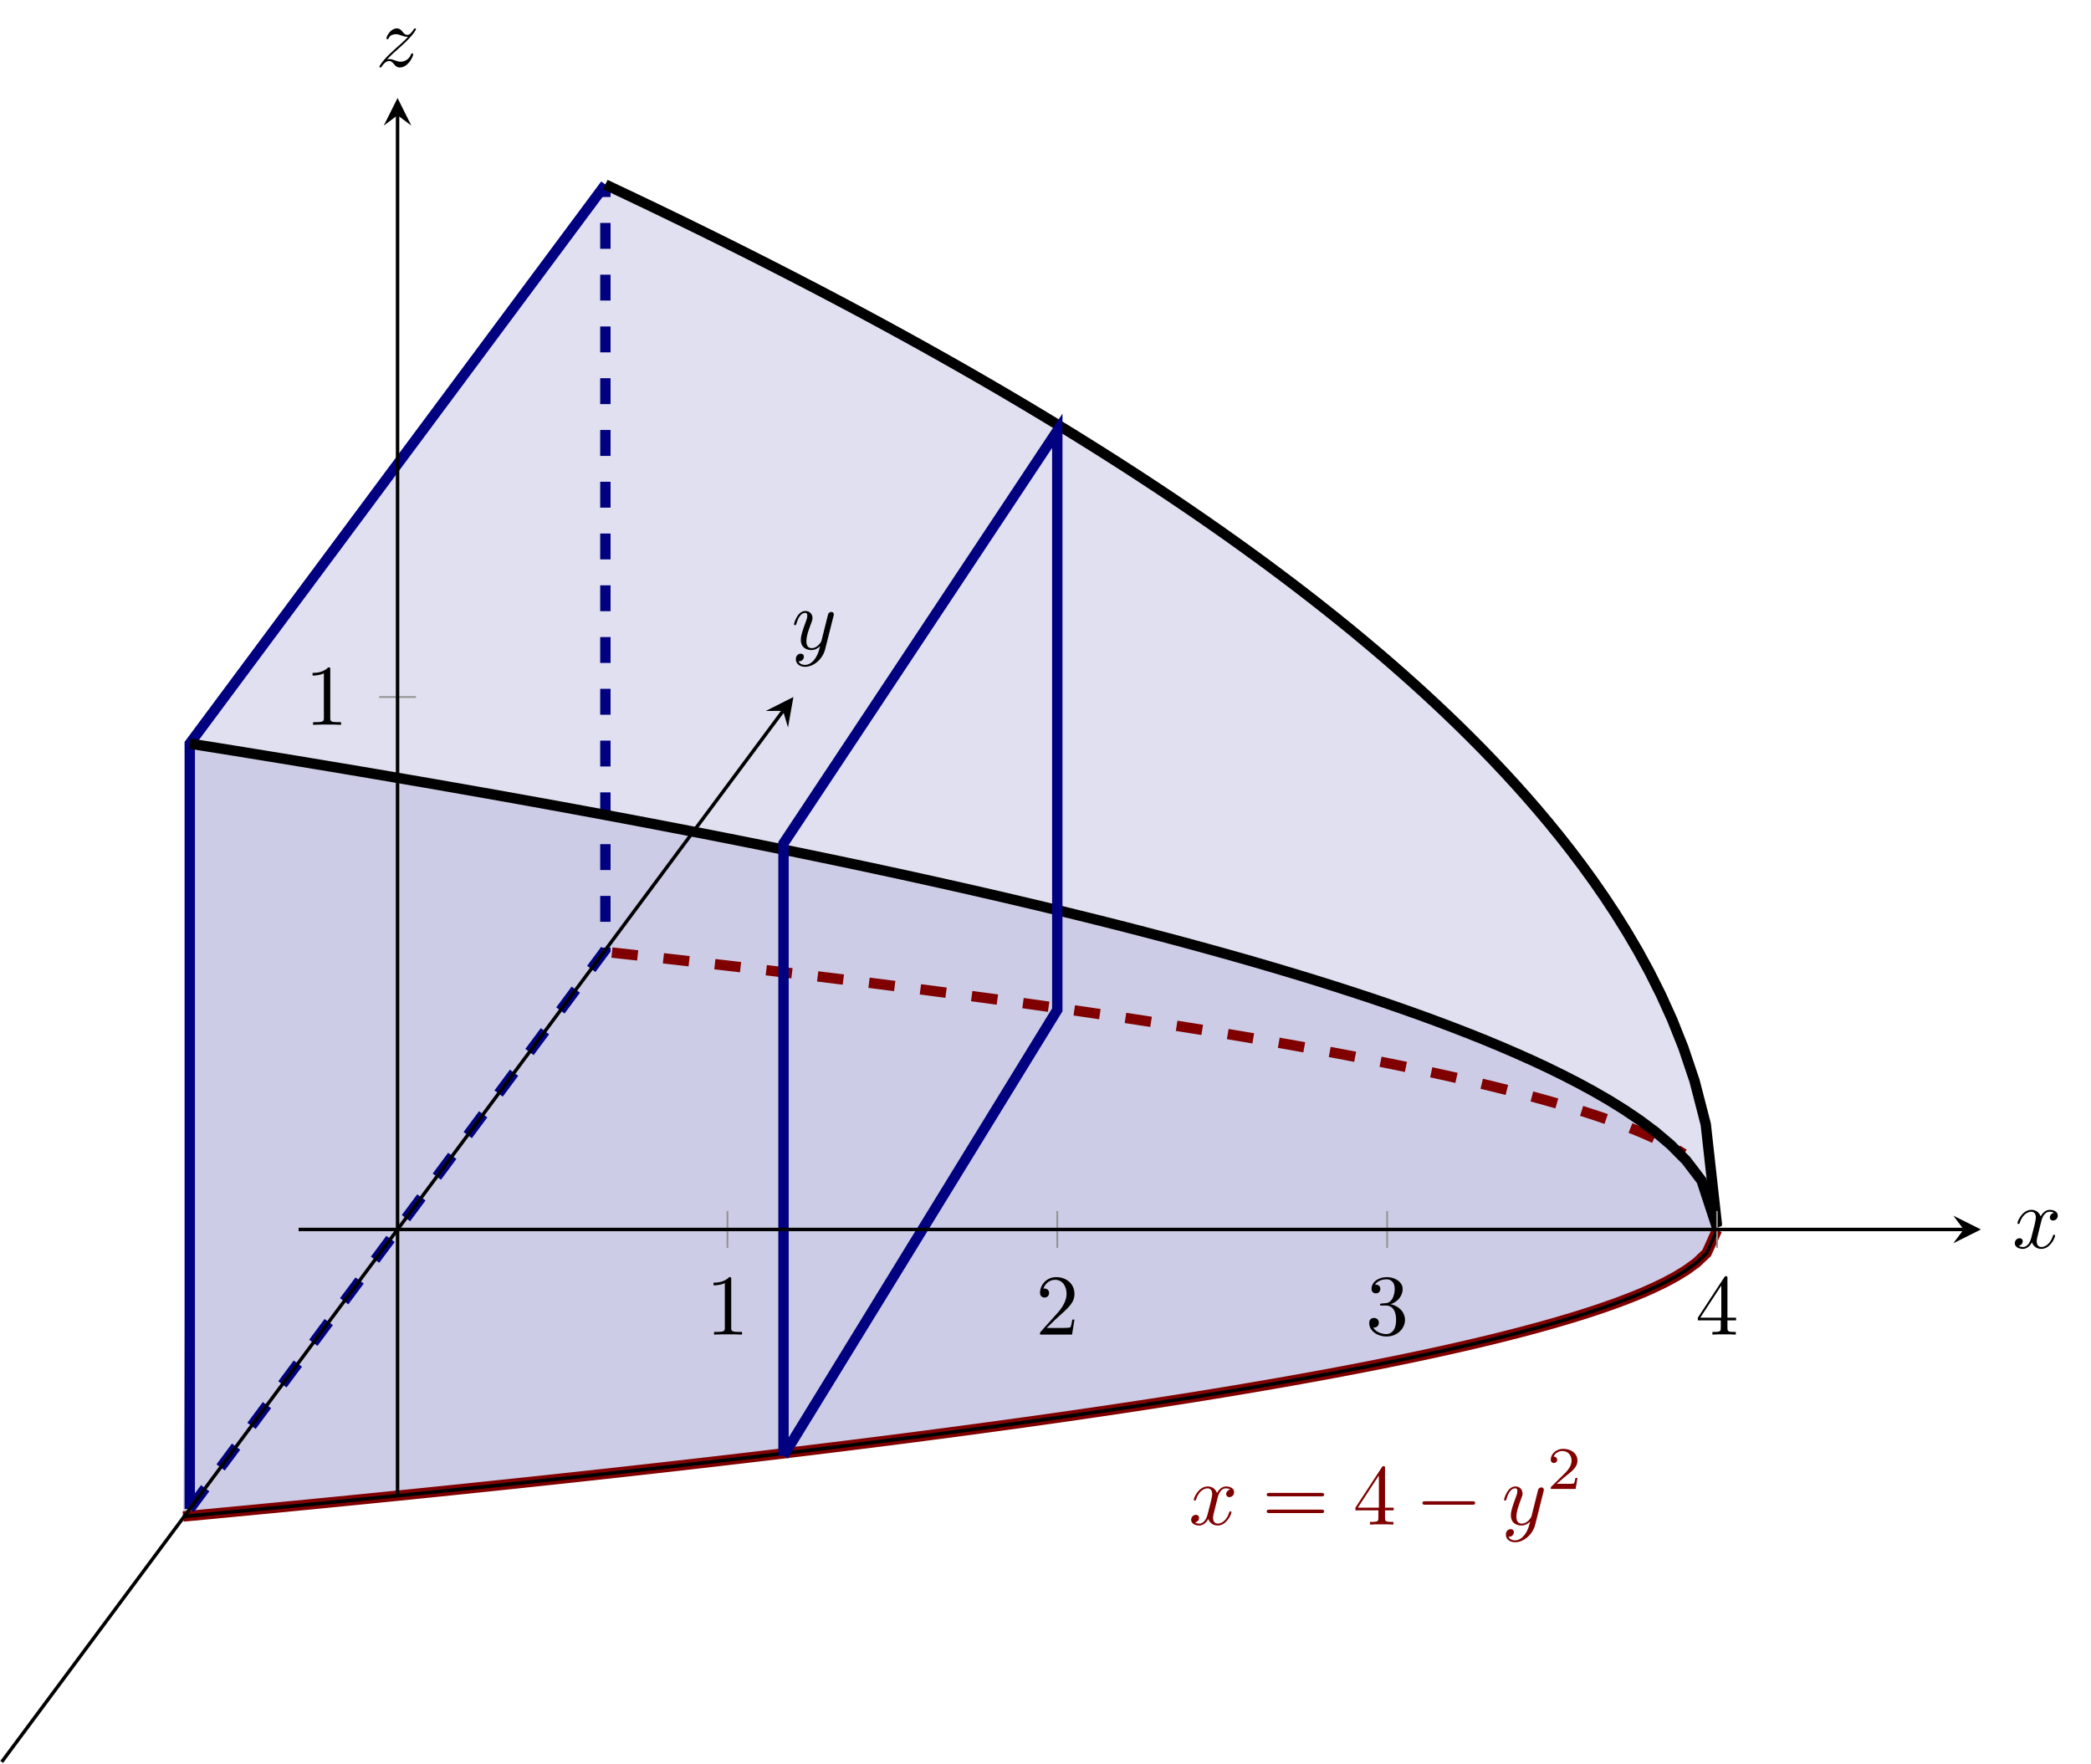 <?xml version="1.0" encoding="UTF-8" standalone="no"?>
<!DOCTYPE svg PUBLIC "-//W3C//DTD SVG 1.1//EN" "http://www.w3.org/Graphics/SVG/1.1/DTD/svg11.dtd">
<svg xmlns="http://www.w3.org/2000/svg" xmlns:xlink="http://www.w3.org/1999/xlink" version="1.1" width="241.461pt" height="203.654pt" viewBox="0 0 241.461 203.654">
<path transform="matrix(1,0,0,-1,34.481,172.713)" d="M -13.332 -2.403 L -12.143 -2.292 L -10.955 -2.18 L -9.766 -2.068 L -8.577 -1.955 L -7.388 -1.842 L -6.199 -1.729 L -5.011 -1.615 L -3.822 -1.501 L -2.633 -1.387 L -1.444 -1.272 L -.256 -1.156 L .933 -1.041 L 2.122 -.924 L 3.311 -.808 L 4.499 -.691 L 5.688 -.573 L 6.877 -.455 L 8.066 -.337 L 9.254 -.218 L 10.443 -.099 L 11.632 .021 L 12.821 .141 L 14.009 .262 L 15.198 .383 L 16.387 .505 L 17.576 .627 L 18.765 .75 L 19.953 .873 L 21.142 .997 L 22.331 1.121 L 23.52 1.246 L 24.708 1.371 L 25.897 1.497 L 27.086 1.623 L 28.275 1.75 L 29.463 1.877 L 30.652 2.005 L 31.841 2.134 L 33.03 2.263 L 34.218 2.393 L 35.407 2.523 L 36.596 2.654 L 37.785 2.786 L 38.973 2.918 L 40.162 3.051 L 41.351 3.184 L 42.54 3.318 L 43.729 3.453 L 44.917 3.588 L 46.106 3.724 L 47.295 3.861 L 48.484 3.999 L 49.672 4.137 L 50.861 4.276 L 52.05 4.415 L 53.239 4.556 L 54.427 4.697 L 55.616 4.839 L 56.805 4.982 L 57.994 5.125 L 59.182 5.27 L 60.371 5.415 L 61.56 5.561 L 62.749 5.707 L 63.937 5.855 L 65.126 6.004 L 66.315 6.153 L 67.504 6.304 L 68.692 6.455 L 69.881 6.607 L 71.07 6.76 L 72.259 6.915 L 73.448 7.07 L 74.636 7.226 L 75.825 7.383 L 77.014 7.542 L 78.203 7.701 L 79.391 7.862 L 80.58 8.024 L 81.769 8.186 L 82.958 8.35 L 84.146 8.516 L 85.335 8.682 L 86.524 8.85 L 87.713 9.019 L 88.901 9.189 L 90.09 9.361 L 91.279 9.534 L 92.468 9.709 L 93.656 9.885 L 94.845 10.062 L 96.034 10.241 L 97.223 10.422 L 98.411 10.604 L 99.6 10.788 L 100.789 10.974 L 101.978 11.161 L 103.166 11.35 L 104.355 11.541 L 105.544 11.734 L 106.733 11.929 L 107.921 12.126 L 109.11 12.325 L 110.299 12.527 L 111.488 12.73 L 112.677 12.936 L 113.865 13.144 L 115.054 13.355 L 116.243 13.568 L 117.432 13.784 L 118.62 14.003 L 119.809 14.225 L 120.998 14.45 L 122.187 14.678 L 123.375 14.909 L 124.564 15.143 L 125.753 15.381 L 126.942 15.623 L 128.13 15.869 L 129.319 16.119 L 130.508 16.373 L 131.697 16.632 L 132.885 16.896 L 134.074 17.165 L 135.263 17.439 L 136.452 17.719 L 137.64 18.005 L 138.829 18.298 L 140.018 18.598 L 141.207 18.906 L 142.395 19.221 L 143.584 19.546 L 144.773 19.88 L 145.962 20.225 L 147.151 20.582 L 148.339 20.951 L 149.528 21.335 L 150.717 21.736 L 151.906 22.155 L 153.094 22.596 L 154.283 23.061 L 155.472 23.557 L 156.661 24.09 L 157.849 24.67 L 159.038 25.311 L 160.227 26.038 L 161.416 26.901 L 162.604 28.026 L 163.793 30.675 L 163.791 30.959 L 162.01 36.385 L 160.228 38.719 L 158.447 40.511 L 156.666 42.022 L 154.884 43.352 L 153.103 44.556 L 151.321 45.662 L 149.54 46.692 L 147.758 47.659 L 145.977 48.574 L 144.196 49.445 L 142.414 50.276 L 140.633 51.074 L 138.851 51.841 L 137.07 52.582 L 135.288 53.298 L 133.507 53.992 L 131.726 54.666 L 129.944 55.322 L 128.163 55.96 L 126.381 56.583 L 124.6 57.192 L 122.818 57.785 L 121.037 58.367 L 119.256 58.936 L 117.474 59.495 L 115.693 60.042 L 113.911 60.58 L 112.13 61.108 L 110.348 61.628 L 108.567 62.139 L 106.785 62.64 L 105.004 63.134 L 103.223 63.622 L 101.441 64.103 L 99.66 64.575 L 97.878 65.041 L 96.097 65.502 L 94.316 65.957 L 92.534 66.406 L 90.753 66.848 L 88.971 67.286 L 87.19 67.719 L 85.408 68.146 L 83.627 68.568 L 81.846 68.986 L 80.064 69.399 L 78.283 69.809 L 76.501 70.213 L 74.72 70.614 L 72.938 71.011 L 71.157 71.404 L 69.376 71.794 L 67.594 72.178 L 65.813 72.561 L 64.031 72.939 L 62.25 73.314 L 60.468 73.685 L 58.687 74.055 L 56.906 74.42 L 55.124 74.783 L 53.343 75.143 L 51.561 75.499 L 49.78 75.852 L 47.998 76.204 L 46.217 76.552 L 44.436 76.897 L 42.654 77.24 L 40.873 77.581 L 39.091 77.92 L 37.31 78.256 L 35.528 78.588 L 33.747 78.92 L 31.965 79.249 L 30.184 79.576 L 28.403 79.899 L 26.621 80.222 L 24.84 80.543 L 23.058 80.861 L 21.277 81.177 L 19.495 81.491 L 17.714 81.803 L 15.933 82.114 L 14.151 82.423 L 12.37 82.729 L 10.588 83.034 L 8.807 83.337 L 7.025 83.639 L 5.244 83.939 L 3.463 84.236 L 1.681 84.532 L -.1 84.828 L -1.882 85.121 L -3.663 85.412 L -5.444 85.702 L -7.226 85.991 L -9.007 86.278 L -10.789 86.563 L -12.57 86.847 Z " fill="#cccce6"/>
<path transform="matrix(1,0,0,-1,34.481,172.713)" d="M -12.57 86.847 L -10.789 86.563 L -9.007 86.278 L -7.226 85.991 L -5.444 85.702 L -3.663 85.412 L -1.882 85.121 L -.1 84.828 L 1.681 84.532 L 3.463 84.236 L 5.244 83.939 L 7.025 83.639 L 8.807 83.337 L 10.588 83.034 L 12.37 82.729 L 14.151 82.423 L 15.933 82.114 L 17.714 81.803 L 19.495 81.491 L 21.277 81.177 L 23.058 80.861 L 24.84 80.543 L 26.621 80.222 L 28.403 79.899 L 30.184 79.576 L 31.965 79.249 L 33.747 78.92 L 35.528 78.588 L 37.31 78.256 L 39.091 77.92 L 40.873 77.581 L 42.654 77.24 L 44.436 76.897 L 46.217 76.552 L 47.998 76.204 L 49.78 75.852 L 51.561 75.499 L 53.343 75.143 L 55.124 74.783 L 56.906 74.42 L 58.687 74.055 L 60.468 73.685 L 62.25 73.314 L 64.031 72.939 L 65.813 72.561 L 67.594 72.178 L 69.376 71.794 L 71.157 71.404 L 72.938 71.011 L 74.72 70.614 L 76.501 70.213 L 78.283 69.809 L 80.064 69.399 L 81.846 68.986 L 83.627 68.568 L 85.408 68.146 L 87.19 67.719 L 88.971 67.286 L 90.753 66.848 L 92.534 66.406 L 94.316 65.957 L 96.097 65.502 L 97.878 65.041 L 99.66 64.575 L 101.441 64.103 L 103.223 63.622 L 105.004 63.134 L 106.785 62.64 L 108.567 62.139 L 110.348 61.628 L 112.13 61.108 L 113.911 60.58 L 115.693 60.042 L 117.474 59.495 L 119.256 58.936 L 121.037 58.367 L 122.818 57.785 L 124.6 57.192 L 126.381 56.583 L 128.163 55.96 L 129.944 55.322 L 131.726 54.666 L 133.507 53.992 L 135.288 53.298 L 137.07 52.582 L 138.851 51.841 L 140.633 51.074 L 142.414 50.276 L 144.196 49.445 L 145.977 48.574 L 147.758 47.659 L 149.54 46.692 L 151.321 45.662 L 153.103 44.556 L 154.884 43.352 L 156.666 42.022 L 158.447 40.511 L 160.228 38.719 L 162.01 36.385 L 163.791 30.959 L 163.792 31.194 L 162.495 42.877 L 161.199 47.898 L 159.902 51.751 L 158.606 55 L 157.309 57.862 L 156.012 60.45 L 154.716 62.83 L 153.419 65.045 L 152.122 67.126 L 150.826 69.093 L 149.529 70.965 L 148.232 72.753 L 146.936 74.469 L 145.639 76.119 L 144.343 77.712 L 143.046 79.252 L 141.749 80.745 L 140.453 82.194 L 139.156 83.604 L 137.859 84.977 L 136.563 86.316 L 135.266 87.624 L 133.969 88.903 L 132.673 90.153 L 131.376 91.378 L 130.08 92.579 L 128.783 93.757 L 127.486 94.913 L 126.19 96.049 L 124.893 97.165 L 123.596 98.263 L 122.3 99.344 L 121.003 100.407 L 119.706 101.455 L 118.41 102.487 L 117.113 103.505 L 115.817 104.508 L 114.52 105.499 L 113.223 106.475 L 111.927 107.441 L 110.63 108.392 L 109.333 109.333 L 108.037 110.263 L 106.74 111.183 L 105.443 112.092 L 104.147 112.991 L 102.85 113.88 L 101.554 114.76 L 100.257 115.631 L 98.96 116.492 L 97.664 117.345 L 96.367 118.19 L 95.07 119.027 L 93.774 119.856 L 92.477 120.677 L 91.18 121.491 L 89.884 122.298 L 88.587 123.098 L 87.291 123.89 L 85.994 124.676 L 84.697 125.456 L 83.401 126.229 L 82.104 126.996 L 80.807 127.757 L 79.511 128.512 L 78.214 129.261 L 76.918 130.005 L 75.621 130.742 L 74.324 131.475 L 73.028 132.202 L 71.731 132.925 L 70.434 133.642 L 69.138 134.354 L 67.841 135.061 L 66.544 135.763 L 65.248 136.461 L 63.951 137.155 L 62.655 137.844 L 61.358 138.528 L 60.061 139.208 L 58.765 139.883 L 57.468 140.555 L 56.171 141.222 L 54.875 141.886 L 53.578 142.546 L 52.281 143.202 L 50.985 143.854 L 49.688 144.502 L 48.392 145.146 L 47.095 145.787 L 45.798 146.425 L 44.502 147.058 L 43.205 147.689 L 41.908 148.316 L 40.612 148.94 L 39.315 149.56 L 38.018 150.177 L 36.722 150.791 L 35.425 151.402 Z " fill="#e0e0f0"/>
<path transform="matrix(1,0,0,-1,34.481,172.713)" stroke-width="1.196" stroke-linecap="butt" stroke-miterlimit="10" stroke-linejoin="miter" fill="none" stroke="#800000" d="M -13.332 -2.403 L -12.143 -2.292 L -10.955 -2.18 L -9.766 -2.068 L -8.577 -1.955 L -7.388 -1.842 L -6.199 -1.729 L -5.011 -1.615 L -3.822 -1.501 L -2.633 -1.387 L -1.444 -1.272 L -.256 -1.156 L .933 -1.041 L 2.122 -.924 L 3.311 -.808 L 4.499 -.691 L 5.688 -.573 L 6.877 -.455 L 8.066 -.337 L 9.254 -.218 L 10.443 -.099 L 11.632 .021 L 12.821 .141 L 14.009 .262 L 15.198 .383 L 16.387 .505 L 17.576 .627 L 18.765 .75 L 19.953 .873 L 21.142 .997 L 22.331 1.121 L 23.52 1.246 L 24.708 1.371 L 25.897 1.497 L 27.086 1.623 L 28.275 1.75 L 29.463 1.877 L 30.652 2.005 L 31.841 2.134 L 33.03 2.263 L 34.218 2.393 L 35.407 2.523 L 36.596 2.654 L 37.785 2.786 L 38.973 2.918 L 40.162 3.051 L 41.351 3.184 L 42.54 3.318 L 43.729 3.453 L 44.917 3.588 L 46.106 3.724 L 47.295 3.861 L 48.484 3.999 L 49.672 4.137 L 50.861 4.276 L 52.05 4.415 L 53.239 4.556 L 54.427 4.697 L 55.616 4.839 L 56.805 4.982 L 57.994 5.125 L 59.182 5.27 L 60.371 5.415 L 61.56 5.561 L 62.749 5.707 L 63.937 5.855 L 65.126 6.004 L 66.315 6.153 L 67.504 6.304 L 68.692 6.455 L 69.881 6.607 L 71.07 6.76 L 72.259 6.915 L 73.448 7.07 L 74.636 7.226 L 75.825 7.383 L 77.014 7.542 L 78.203 7.701 L 79.391 7.862 L 80.58 8.024 L 81.769 8.186 L 82.958 8.35 L 84.146 8.516 L 85.335 8.682 L 86.524 8.85 L 87.713 9.019 L 88.901 9.189 L 90.09 9.361 L 91.279 9.534 L 92.468 9.709 L 93.656 9.885 L 94.845 10.062 L 96.034 10.241 L 97.223 10.422 L 98.411 10.604 L 99.6 10.788 L 100.789 10.974 L 101.978 11.161 L 103.166 11.35 L 104.355 11.541 L 105.544 11.734 L 106.733 11.929 L 107.921 12.126 L 109.11 12.325 L 110.299 12.527 L 111.488 12.73 L 112.677 12.936 L 113.865 13.144 L 115.054 13.355 L 116.243 13.568 L 117.432 13.784 L 118.62 14.003 L 119.809 14.225 L 120.998 14.45 L 122.187 14.678 L 123.375 14.909 L 124.564 15.143 L 125.753 15.381 L 126.942 15.623 L 128.13 15.869 L 129.319 16.119 L 130.508 16.373 L 131.697 16.632 L 132.885 16.896 L 134.074 17.165 L 135.263 17.439 L 136.452 17.719 L 137.64 18.005 L 138.829 18.298 L 140.018 18.598 L 141.207 18.906 L 142.395 19.221 L 143.584 19.546 L 144.773 19.88 L 145.962 20.225 L 147.151 20.582 L 148.339 20.951 L 149.528 21.335 L 150.717 21.736 L 151.906 22.155 L 153.094 22.596 L 154.283 23.061 L 155.472 23.557 L 156.661 24.09 L 157.849 24.67 L 159.038 25.311 L 160.227 26.038 L 161.416 26.901 L 162.604 28.026 L 163.793 30.675 "/>
<path transform="matrix(1,0,0,-1,34.481,172.713)" stroke-width="1.196" stroke-linecap="butt" stroke-dasharray="2.989,2.989" stroke-miterlimit="10" stroke-linejoin="miter" fill="none" stroke="#800000" d="M 36.187 62.718 L 37.018 62.626 L 37.849 62.534 L 38.68 62.442 L 39.51 62.349 L 40.341 62.256 L 41.172 62.163 L 42.003 62.069 L 42.834 61.975 L 43.665 61.881 L 44.496 61.787 L 45.326 61.692 L 46.157 61.597 L 46.988 61.501 L 47.819 61.405 L 48.65 61.309 L 49.481 61.212 L 50.312 61.115 L 51.142 61.018 L 51.973 60.92 L 52.804 60.822 L 53.635 60.724 L 54.466 60.625 L 55.297 60.526 L 56.127 60.427 L 56.958 60.327 L 57.789 60.226 L 58.62 60.126 L 59.451 60.025 L 60.282 59.923 L 61.113 59.821 L 61.943 59.719 L 62.774 59.616 L 63.605 59.513 L 64.436 59.409 L 65.267 59.305 L 66.098 59.201 L 66.929 59.096 L 67.759 58.991 L 68.59 58.885 L 69.421 58.779 L 70.252 58.672 L 71.083 58.565 L 71.914 58.457 L 72.745 58.349 L 73.575 58.24 L 74.406 58.131 L 75.237 58.021 L 76.068 57.911 L 76.899 57.8 L 77.73 57.689 L 78.561 57.577 L 79.391 57.465 L 80.222 57.352 L 81.053 57.239 L 81.884 57.125 L 82.715 57.01 L 83.546 56.895 L 84.377 56.779 L 85.207 56.663 L 86.038 56.546 L 86.869 56.428 L 87.7 56.31 L 88.531 56.191 L 89.362 56.071 L 90.192 55.951 L 91.023 55.83 L 91.854 55.708 L 92.685 55.586 L 93.516 55.463 L 94.347 55.339 L 95.178 55.215 L 96.008 55.089 L 96.839 54.963 L 97.67 54.836 L 98.501 54.709 L 99.332 54.58 L 100.163 54.451 L 100.994 54.321 L 101.824 54.19 L 102.655 54.058 L 103.486 53.925 L 104.317 53.792 L 105.148 53.657 L 105.979 53.521 L 106.81 53.385 L 107.64 53.247 L 108.471 53.109 L 109.302 52.969 L 110.133 52.828 L 110.964 52.687 L 111.795 52.544 L 112.626 52.4 L 113.456 52.254 L 114.287 52.108 L 115.118 51.96 L 115.949 51.811 L 116.78 51.661 L 117.611 51.51 L 118.441 51.357 L 119.272 51.202 L 120.103 51.047 L 120.934 50.889 L 121.765 50.73 L 122.596 50.57 L 123.427 50.408 L 124.257 50.244 L 125.088 50.079 L 125.919 49.912 L 126.75 49.743 L 127.581 49.572 L 128.412 49.399 L 129.243 49.224 L 130.073 49.047 L 130.904 48.868 L 131.735 48.686 L 132.566 48.502 L 133.397 48.316 L 134.228 48.127 L 135.059 47.935 L 135.889 47.741 L 136.72 47.543 L 137.551 47.343 L 138.382 47.139 L 139.213 46.933 L 140.044 46.722 L 140.875 46.508 L 141.705 46.29 L 142.536 46.068 L 143.367 45.841 L 144.198 45.61 L 145.029 45.373 L 145.86 45.132 L 146.69 44.885 L 147.521 44.631 L 148.352 44.371 L 149.183 44.105 L 150.014 43.83 L 150.845 43.547 L 151.676 43.255 L 152.506 42.952 L 153.337 42.638 L 154.168 42.312 L 154.999 41.971 L 155.83 41.613 L 156.661 41.236 L 157.492 40.837 L 158.322 40.41 L 159.153 39.95 L 159.984 39.446 "/>
<path transform="matrix(1,0,0,-1,34.481,172.713)" stroke-width="1.196" stroke-linecap="butt" stroke-miterlimit="10" stroke-linejoin="miter" fill="none" stroke="#000080" d="M 35.425 151.405 L -12.57 86.846 L -12.57 -1.537 "/>
<path transform="matrix(1,0,0,-1,34.481,172.713)" stroke-width="1.196" stroke-linecap="butt" stroke-dasharray="2.989,2.989" stroke-miterlimit="10" stroke-linejoin="miter" fill="none" stroke="#000080" d="M -12.57 -1.537 L 35.425 63.021 L 35.425 151.405 "/>
<symbol id="font_0_1">
<path d="M .305 .313 C .311 .339 .334 .431 .404 .431 C .409 .431 .433 .431 .454 .418 C .426 .413 .406 .388 .406 .364 C .406 .348 .417 .329 .444 .329 C .466 .329 .498 .347 .498 .387 C .498 .439 .439 .453 .405 .453 C .347 .453 .312 .4 .3 .377 C .275 .443 .221 .453 .192 .453 C .088 .453 .031 .324 .031 .299 C .031 .289 .041 .289 .043 .289 C .051 .289 .054 .291 .056 .3 C .09 .406 .156 .431 .19 .431 C .209 .431 .244 .422 .244 .364 C .244 .333 .227 .266 .19 .126 C .174 .064 .139 .022 .095 .022 C .089 .022 .066 .022 .045 .035 C .07 .04 .092 .061 .092 .089 C .092 .116 .07 .124 .055 .124 C .025 .124 0 .098 0 .066 C 0 .02 .05 0 .094 0 C .16 0 .196 .07 .199 .076 C .211 .039 .247 0 .307 0 C .41 0 .467 .129 .467 .154 C .467 .164 .458 .164 .455 .164 C .446 .164 .444 .16 .442 .153 C .409 .046 .341 .022 .309 .022 C .27 .022 .254 .054 .254 .088 C .254 .11 .26 .132 .271 .176 L .305 .313 Z "/>
</symbol>
<use xlink:href="#font_0_1" transform="matrix(9.963,0,0,-9.963,137.548,176.158)" fill="#800000"/>
<symbol id="font_1_5">
<path d="M .631 .194 C .646 .194 .665 .194 .665 .214 C .665 .234 .646 .234 .632 .234 L .033 .234 C .019 .234 0 .234 0 .214 C 0 .194 .019 .194 .034 .194 L .631 .194 M .632 0 C .646 0 .665 0 .665 .02 C .665 .04 .646 .04 .631 .04 L .034 .04 C .019 .04 0 .04 0 .02 C 0 0 .019 0 .033 0 L .632 0 Z "/>
</symbol>
<symbol id="font_1_4">
<path d="M .266 .165 L .266 .078 C .266 .042 .264 .031 .19 .031 L .169 .031 L .169 0 C .21 .003 .262 .003 .304 .003 C .346 .003 .399 .003 .44 0 L .44 .031 L .419 .031 C .345 .031 .343 .042 .343 .078 L .343 .165 L .443 .165 L .443 .196 L .343 .196 L .343 .651 C .343 .671 .343 .677 .327 .677 C .318 .677 .315 .677 .307 .665 L 0 .196 L 0 .165 L .266 .165 M .272 .196 L .028 .196 L .272 .569 L .272 .196 Z "/>
</symbol>
<use xlink:href="#font_1_5" transform="matrix(9.963,0,0,-9.963,146.278,174.723)" fill="#800000"/>
<use xlink:href="#font_1_4" transform="matrix(9.963,0,0,-9.963,156.519,176.048)" fill="#800000"/>
<symbol id="font_2_1">
<path d="M .576 0 C .593 0 .611 0 .611 .02 C .611 .04 .593 .04 .576 .04 L .035 .04 C .018 .04 0 .04 0 .02 C 0 0 .018 0 .035 0 L .576 0 Z "/>
</symbol>
<use xlink:href="#font_2_1" transform="matrix(9.963,0,0,-9.963,164.258,173.757)" fill="#800000"/>
<symbol id="font_0_2">
<path d="M .457 .586 C .461 .6 .461 .602 .461 .609 C .461 .627 .447 .636 .432 .636 C .422 .636 .406 .63 .397 .615 C .395 .61 .387 .579 .383 .561 C .376 .535 .369 .508 .363 .481 L .318 .301 C .314 .286 .271 .216 .205 .216 C .154 .216 .143 .26 .143 .297 C .143 .343 .16 .405 .194 .493 C .21 .534 .214 .545 .214 .565 C .214 .61 .182 .647 .132 .647 C .037 .647 0 .502 0 .493 C 0 .483 .01 .483 .012 .483 C .022 .483 .023 .485 .028 .501 C .055 .595 .095 .625 .129 .625 C .137 .625 .154 .625 .154 .593 C .154 .568 .144 .542 .137 .523 C .097 .417 .079 .36 .079 .313 C .079 .224 .142 .194 .201 .194 C .24 .194 .274 .211 .302 .239 C .289 .187 .277 .138 .237 .085 C .211 .051 .173 .022 .127 .022 C .113 .022 .068 .025 .051 .064 C .067 .064 .08 .064 .094 .076 C .104 .085 .114 .098 .114 .117 C .114 .148 .087 .152 .077 .152 C .054 .152 .021 .136 .021 .087 C .021 .037 .065 0 .127 0 C .23 0 .333 .091 .361 .204 L .457 .586 Z "/>
</symbol>
<use xlink:href="#font_0_2" transform="matrix(9.963,0,0,-9.963,173.683,178.09)" fill="#800000"/>
<symbol id="font_3_1">
<path d="M .442 .182 L .408 .182 C .405 .16 .395 .101 .382 .091 C .374 .085 .297 .085 .283 .085 L .099 .085 C .204 .178 .239 .206 .299 .253 C .373 .312 .442 .374 .442 .469 C .442 .59 .336 .664 .208 .664 C .084 .664 0 .577 0 .485 C 0 .434 .043 .429 .053 .429 C .077 .429 .106 .446 .106 .482 C .106 .5 .099 .535 .047 .535 C .078 .606 .146 .628 .193 .628 C .293 .628 .345 .55 .345 .469 C .345 .382 .283 .313 .251 .277 L .01 .039 C 0 .03 0 .028 0 0 L .412 0 L .442 .182 Z "/>
</symbol>
<use xlink:href="#font_3_1" transform="matrix(6.974,0,0,-6.974,179.075,171.935)" fill="#800000"/>
<path transform="matrix(1,0,0,-1,34.481,172.713)" stroke-width="1.196" stroke-linecap="butt" stroke-miterlimit="10" stroke-linejoin="miter" fill="none" stroke="#000000" d="M 35.425 151.402 L 36.722 150.791 L 38.018 150.177 L 39.315 149.56 L 40.612 148.94 L 41.908 148.316 L 43.205 147.689 L 44.502 147.058 L 45.798 146.425 L 47.095 145.787 L 48.392 145.146 L 49.688 144.502 L 50.985 143.854 L 52.281 143.202 L 53.578 142.546 L 54.875 141.886 L 56.171 141.222 L 57.468 140.555 L 58.765 139.883 L 60.061 139.208 L 61.358 138.528 L 62.655 137.844 L 63.951 137.155 L 65.248 136.461 L 66.544 135.763 L 67.841 135.061 L 69.138 134.354 L 70.434 133.642 L 71.731 132.925 L 73.028 132.202 L 74.324 131.475 L 75.621 130.742 L 76.918 130.005 L 78.214 129.261 L 79.511 128.512 L 80.807 127.757 L 82.104 126.996 L 83.401 126.229 L 84.697 125.456 L 85.994 124.676 L 87.291 123.89 L 88.587 123.098 L 89.884 122.298 L 91.18 121.491 L 92.477 120.677 L 93.774 119.856 L 95.07 119.027 L 96.367 118.19 L 97.664 117.345 L 98.96 116.492 L 100.257 115.631 L 101.554 114.76 L 102.85 113.88 L 104.147 112.991 L 105.443 112.092 L 106.74 111.183 L 108.037 110.263 L 109.333 109.333 L 110.63 108.392 L 111.927 107.441 L 113.223 106.475 L 114.52 105.499 L 115.817 104.508 L 117.113 103.505 L 118.41 102.487 L 119.706 101.455 L 121.003 100.407 L 122.3 99.344 L 123.596 98.263 L 124.893 97.165 L 126.19 96.049 L 127.486 94.913 L 128.783 93.757 L 130.08 92.579 L 131.376 91.378 L 132.673 90.153 L 133.969 88.903 L 135.266 87.624 L 136.563 86.316 L 137.859 84.977 L 139.156 83.604 L 140.453 82.194 L 141.749 80.745 L 143.046 79.252 L 144.343 77.712 L 145.639 76.119 L 146.936 74.469 L 148.232 72.753 L 149.529 70.965 L 150.826 69.093 L 152.122 67.126 L 153.419 65.045 L 154.716 62.83 L 156.012 60.45 L 157.309 57.862 L 158.606 55 L 159.902 51.751 L 161.199 47.898 L 162.495 42.877 L 163.792 31.194 "/>
<path transform="matrix(1,0,0,-1,34.481,172.713)" stroke-width="1.196" stroke-linecap="butt" stroke-miterlimit="10" stroke-linejoin="miter" fill="none" stroke="#000000" d="M -12.57 86.847 L -10.789 86.563 L -9.007 86.278 L -7.226 85.991 L -5.444 85.702 L -3.663 85.412 L -1.882 85.121 L -.1 84.828 L 1.681 84.532 L 3.463 84.236 L 5.244 83.939 L 7.025 83.639 L 8.807 83.337 L 10.588 83.034 L 12.37 82.729 L 14.151 82.423 L 15.933 82.114 L 17.714 81.803 L 19.495 81.491 L 21.277 81.177 L 23.058 80.861 L 24.84 80.543 L 26.621 80.222 L 28.403 79.899 L 30.184 79.576 L 31.965 79.249 L 33.747 78.92 L 35.528 78.588 L 37.31 78.256 L 39.091 77.92 L 40.873 77.581 L 42.654 77.24 L 44.436 76.897 L 46.217 76.552 L 47.998 76.204 L 49.78 75.852 L 51.561 75.499 L 53.343 75.143 L 55.124 74.783 L 56.906 74.42 L 58.687 74.055 L 60.468 73.685 L 62.25 73.314 L 64.031 72.939 L 65.813 72.561 L 67.594 72.178 L 69.376 71.794 L 71.157 71.404 L 72.938 71.011 L 74.72 70.614 L 76.501 70.213 L 78.283 69.809 L 80.064 69.399 L 81.846 68.986 L 83.627 68.568 L 85.408 68.146 L 87.19 67.719 L 88.971 67.286 L 90.753 66.848 L 92.534 66.406 L 94.316 65.957 L 96.097 65.502 L 97.878 65.041 L 99.66 64.575 L 101.441 64.103 L 103.223 63.622 L 105.004 63.134 L 106.785 62.64 L 108.567 62.139 L 110.348 61.628 L 112.13 61.108 L 113.911 60.58 L 115.693 60.042 L 117.474 59.495 L 119.256 58.936 L 121.037 58.367 L 122.818 57.785 L 124.6 57.192 L 126.381 56.583 L 128.163 55.96 L 129.944 55.322 L 131.726 54.666 L 133.507 53.992 L 135.288 53.298 L 137.07 52.582 L 138.851 51.841 L 140.633 51.074 L 142.414 50.276 L 144.196 49.445 L 145.977 48.574 L 147.758 47.659 L 149.54 46.692 L 151.321 45.662 L 153.103 44.556 L 154.884 43.352 L 156.666 42.022 L 158.447 40.511 L 160.228 38.719 L 162.01 36.385 L 163.791 30.959 "/>
<path transform="matrix(1,0,0,-1,34.481,172.713)" stroke-width=".399" stroke-linecap="butt" stroke-miterlimit="10" stroke-linejoin="miter" fill="none" stroke="#000000" d="M -34.282 -30.742 L 55.947 90.624 "/>
<path transform="matrix(.598,-.804,-.804,-.598,90.428,82.089)" d="M 1.993 0 L -1.196 1.594 L 0 0 L -1.196 -1.594 "/>
<use xlink:href="#font_0_2" transform="matrix(9.963,0,0,-9.963,91.691,76.999)"/>
<path transform="matrix(1,0,0,-1,34.481,172.713)" stroke-width=".399" stroke-linecap="butt" stroke-miterlimit="10" stroke-linejoin="miter" fill="none" stroke="#000000" d="M -13.332 -2.403 L -12.143 -2.292 L -10.955 -2.18 L -9.766 -2.068 L -8.577 -1.955 L -7.388 -1.842 L -6.199 -1.729 L -5.011 -1.615 L -3.822 -1.501 L -2.633 -1.387 L -1.444 -1.272 L -.256 -1.156 L .933 -1.041 L 2.122 -.924 L 3.311 -.808 L 4.499 -.691 L 5.688 -.573 L 6.877 -.455 L 8.066 -.337 L 9.254 -.218 L 10.443 -.099 L 11.632 .021 L 12.821 .141 L 14.009 .262 L 15.198 .383 L 16.387 .505 L 17.576 .627 L 18.765 .75 L 19.953 .873 L 21.142 .997 L 22.331 1.121 L 23.52 1.246 L 24.708 1.371 L 25.897 1.497 L 27.086 1.623 L 28.275 1.75 L 29.463 1.877 L 30.652 2.005 L 31.841 2.134 L 33.03 2.263 L 34.218 2.393 L 35.407 2.523 L 36.596 2.654 L 37.785 2.786 L 38.973 2.918 L 40.162 3.051 L 41.351 3.184 L 42.54 3.318 L 43.729 3.453 L 44.917 3.588 L 46.106 3.724 L 47.295 3.861 L 48.484 3.999 L 49.672 4.137 L 50.861 4.276 L 52.05 4.415 L 53.239 4.556 L 54.427 4.697 L 55.616 4.839 L 56.805 4.982 L 57.994 5.125 L 59.182 5.27 L 60.371 5.415 L 61.56 5.561 L 62.749 5.707 L 63.937 5.855 L 65.126 6.004 L 66.315 6.153 L 67.504 6.304 L 68.692 6.455 L 69.881 6.607 L 71.07 6.76 L 72.259 6.915 L 73.448 7.07 L 74.636 7.226 L 75.825 7.383 L 77.014 7.542 L 78.203 7.701 L 79.391 7.862 L 80.58 8.024 L 81.769 8.186 L 82.958 8.35 L 84.146 8.516 L 85.335 8.682 L 86.524 8.85 L 87.713 9.019 L 88.901 9.189 L 90.09 9.361 L 91.279 9.534 L 92.468 9.709 L 93.656 9.885 L 94.845 10.062 L 96.034 10.241 L 97.223 10.422 L 98.411 10.604 L 99.6 10.788 L 100.789 10.974 L 101.978 11.161 L 103.166 11.35 L 104.355 11.541 L 105.544 11.734 L 106.733 11.929 L 107.921 12.126 L 109.11 12.325 L 110.299 12.527 L 111.488 12.73 L 112.677 12.936 L 113.865 13.144 L 115.054 13.355 L 116.243 13.568 L 117.432 13.784 L 118.62 14.003 L 119.809 14.225 L 120.998 14.45 L 122.187 14.678 L 123.375 14.909 L 124.564 15.143 L 125.753 15.381 L 126.942 15.623 L 128.13 15.869 L 129.319 16.119 L 130.508 16.373 L 131.697 16.632 L 132.885 16.896 L 134.074 17.165 L 135.263 17.439 L 136.452 17.719 L 137.64 18.005 L 138.829 18.298 L 140.018 18.598 L 141.207 18.906 L 142.395 19.221 L 143.584 19.546 L 144.773 19.88 L 145.962 20.225 L 147.151 20.582 L 148.339 20.951 L 149.528 21.335 L 150.717 21.736 L 151.906 22.155 L 153.094 22.596 L 154.283 23.061 L 155.472 23.557 L 156.661 24.09 L 157.849 24.67 L 159.038 25.311 L 160.227 26.038 L 161.416 26.901 L 162.604 28.026 L 163.793 30.675 "/>
<path transform="matrix(1,0,0,-1,34.481,172.713)" stroke-width=".399" stroke-linecap="butt" stroke-miterlimit="10" stroke-linejoin="miter" fill="none" stroke="#000000" d="M -12.57 86.847 L -10.789 86.563 L -9.007 86.278 L -7.226 85.991 L -5.444 85.702 L -3.663 85.412 L -1.882 85.121 L -.1 84.828 L 1.681 84.532 L 3.463 84.236 L 5.244 83.939 L 7.025 83.639 L 8.807 83.337 L 10.588 83.034 L 12.37 82.729 L 14.151 82.423 L 15.933 82.114 L 17.714 81.803 L 19.495 81.491 L 21.277 81.177 L 23.058 80.861 L 24.84 80.543 L 26.621 80.222 L 28.403 79.899 L 30.184 79.576 L 31.965 79.249 L 33.747 78.92 L 35.528 78.588 L 37.31 78.256 L 39.091 77.92 L 40.873 77.581 L 42.654 77.24 L 44.436 76.897 L 46.217 76.552 L 47.998 76.204 L 49.78 75.852 L 51.561 75.499 L 53.343 75.143 L 55.124 74.783 L 56.906 74.42 L 58.687 74.055 L 60.468 73.685 L 62.25 73.314 L 64.031 72.939 L 65.813 72.561 L 67.594 72.178 L 69.376 71.794 L 71.157 71.404 L 72.938 71.011 L 74.72 70.614 L 76.501 70.213 L 78.283 69.809 L 80.064 69.399 L 81.846 68.986 L 83.627 68.568 L 85.408 68.146 L 87.19 67.719 L 88.971 67.286 L 90.753 66.848 L 92.534 66.406 L 94.316 65.957 L 96.097 65.502 L 97.878 65.041 L 99.66 64.575 L 101.441 64.103 L 103.223 63.622 L 105.004 63.134 L 106.785 62.64 L 108.567 62.139 L 110.348 61.628 L 112.13 61.108 L 113.911 60.58 L 115.693 60.042 L 117.474 59.495 L 119.256 58.936 L 121.037 58.367 L 122.818 57.785 L 124.6 57.192 L 126.381 56.583 L 128.163 55.96 L 129.944 55.322 L 131.726 54.666 L 133.507 53.992 L 135.288 53.298 L 137.07 52.582 L 138.851 51.841 L 140.633 51.074 L 142.414 50.276 L 144.196 49.445 L 145.977 48.574 L 147.758 47.659 L 149.54 46.692 L 151.321 45.662 L 153.103 44.556 L 154.884 43.352 L 156.666 42.022 L 158.447 40.511 L 160.228 38.719 L 162.01 36.385 L 163.791 30.959 "/>
<path transform="matrix(1,0,0,-1,34.481,172.713)" stroke-width=".399" stroke-linecap="butt" stroke-miterlimit="10" stroke-linejoin="miter" fill="none" stroke="#000000" d="M -12.57 86.847 L -10.789 86.563 L -9.007 86.278 L -7.226 85.991 L -5.444 85.702 L -3.663 85.412 L -1.882 85.121 L -.1 84.828 L 1.681 84.532 L 3.463 84.236 L 5.244 83.939 L 7.025 83.639 L 8.807 83.337 L 10.588 83.034 L 12.37 82.729 L 14.151 82.423 L 15.933 82.114 L 17.714 81.803 L 19.495 81.491 L 21.277 81.177 L 23.058 80.861 L 24.84 80.543 L 26.621 80.222 L 28.403 79.899 L 30.184 79.576 L 31.965 79.249 L 33.747 78.92 L 35.528 78.588 L 37.31 78.256 L 39.091 77.92 L 40.873 77.581 L 42.654 77.24 L 44.436 76.897 L 46.217 76.552 L 47.998 76.204 L 49.78 75.852 L 51.561 75.499 L 53.343 75.143 L 55.124 74.783 L 56.906 74.42 L 58.687 74.055 L 60.468 73.685 L 62.25 73.314 L 64.031 72.939 L 65.813 72.561 L 67.594 72.178 L 69.376 71.794 L 71.157 71.404 L 72.938 71.011 L 74.72 70.614 L 76.501 70.213 L 78.283 69.809 L 80.064 69.399 L 81.846 68.986 L 83.627 68.568 L 85.408 68.146 L 87.19 67.719 L 88.971 67.286 L 90.753 66.848 L 92.534 66.406 L 94.316 65.957 L 96.097 65.502 L 97.878 65.041 L 99.66 64.575 L 101.441 64.103 L 103.223 63.622 L 105.004 63.134 L 106.785 62.64 L 108.567 62.139 L 110.348 61.628 L 112.13 61.108 L 113.911 60.58 L 115.693 60.042 L 117.474 59.495 L 119.256 58.936 L 121.037 58.367 L 122.818 57.785 L 124.6 57.192 L 126.381 56.583 L 128.163 55.96 L 129.944 55.322 L 131.726 54.666 L 133.507 53.992 L 135.288 53.298 L 137.07 52.582 L 138.851 51.841 L 140.633 51.074 L 142.414 50.276 L 144.196 49.445 L 145.977 48.574 L 147.758 47.659 L 149.54 46.692 L 151.321 45.662 L 153.103 44.556 L 154.884 43.352 L 156.666 42.022 L 158.447 40.511 L 160.228 38.719 L 162.01 36.385 L 163.791 30.959 "/>
<path transform="matrix(1,0,0,-1,34.481,172.713)" stroke-width=".399" stroke-linecap="butt" stroke-miterlimit="10" stroke-linejoin="miter" fill="none" stroke="#000000" d="M 35.425 151.402 L 36.722 150.791 L 38.018 150.177 L 39.315 149.56 L 40.612 148.94 L 41.908 148.316 L 43.205 147.689 L 44.502 147.058 L 45.798 146.425 L 47.095 145.787 L 48.392 145.146 L 49.688 144.502 L 50.985 143.854 L 52.281 143.202 L 53.578 142.546 L 54.875 141.886 L 56.171 141.222 L 57.468 140.555 L 58.765 139.883 L 60.061 139.208 L 61.358 138.528 L 62.655 137.844 L 63.951 137.155 L 65.248 136.461 L 66.544 135.763 L 67.841 135.061 L 69.138 134.354 L 70.434 133.642 L 71.731 132.925 L 73.028 132.202 L 74.324 131.475 L 75.621 130.742 L 76.918 130.005 L 78.214 129.261 L 79.511 128.512 L 80.807 127.757 L 82.104 126.996 L 83.401 126.229 L 84.697 125.456 L 85.994 124.676 L 87.291 123.89 L 88.587 123.098 L 89.884 122.298 L 91.18 121.491 L 92.477 120.677 L 93.774 119.856 L 95.07 119.027 L 96.367 118.19 L 97.664 117.345 L 98.96 116.492 L 100.257 115.631 L 101.554 114.76 L 102.85 113.88 L 104.147 112.991 L 105.443 112.092 L 106.74 111.183 L 108.037 110.263 L 109.333 109.333 L 110.63 108.392 L 111.927 107.441 L 113.223 106.475 L 114.52 105.499 L 115.817 104.508 L 117.113 103.505 L 118.41 102.487 L 119.706 101.455 L 121.003 100.407 L 122.3 99.344 L 123.596 98.263 L 124.893 97.165 L 126.19 96.049 L 127.486 94.913 L 128.783 93.757 L 130.08 92.579 L 131.376 91.378 L 132.673 90.153 L 133.969 88.903 L 135.266 87.624 L 136.563 86.316 L 137.859 84.977 L 139.156 83.604 L 140.453 82.194 L 141.749 80.745 L 143.046 79.252 L 144.343 77.712 L 145.639 76.119 L 146.936 74.469 L 148.232 72.753 L 149.529 70.965 L 150.826 69.093 L 152.122 67.126 L 153.419 65.045 L 154.716 62.83 L 156.012 60.45 L 157.309 57.862 L 158.606 55 L 159.902 51.751 L 161.199 47.898 L 162.495 42.877 L 163.792 31.194 "/>
<path transform="matrix(1,0,0,-1,34.481,172.713)" stroke-width="1.196" stroke-linecap="butt" stroke-miterlimit="10" stroke-linejoin="miter" fill="none" stroke="#000080" d="M 55.995 4.611 L 87.611 56.104 L 87.611 122.968 L 55.995 75.318 L 55.995 4.611 "/>
<symbol id="font_1_1">
<path d="M .205 .64 C .205 .664 .205 .666 .182 .666 C .12 .602 .032 .602 0 .602 L 0 .571 C .02 .571 .079 .571 .131 .597 L .131 .079 C .131 .043 .128 .031 .038 .031 L .006 .031 L .006 0 C .041 .003 .128 .003 .168 .003 C .208 .003 .295 .003 .33 0 L .33 .031 L .298 .031 C .208 .031 .205 .042 .205 .079 L .205 .64 Z "/>
</symbol>
<use xlink:href="#font_1_1" transform="matrix(9.963,0,0,-9.963,82.396,154.111)"/>
<symbol id="font_1_2">
<path d="M .077 .077 L .183 .18 C .339 .318 .399 .372 .399 .472 C .399 .586 .309 .666 .187 .666 C .074 .666 0 .574 0 .485 C 0 .429 .05 .429 .053 .429 C .07 .429 .105 .441 .105 .482 C .105 .508 .087 .534 .052 .534 C .044 .534 .042 .534 .039 .533 C .062 .598 .116 .635 .174 .635 C .265 .635 .308 .554 .308 .472 C .308 .392 .258 .313 .203 .251 L .011 .037 C 0 .026 0 .024 0 0 L .371 0 L .399 .174 L .374 .174 C .369 .144 .362 .1 .352 .085 C .345 .077 .279 .077 .257 .077 L .077 .077 Z "/>
</symbol>
<use xlink:href="#font_1_2" transform="matrix(9.963,0,0,-9.963,120.098,154.111)"/>
<symbol id="font_1_3">
<path d="M .248 .374 C .33 .401 .388 .471 .388 .55 C .388 .632 .3 .688 .204 .688 C .103 .688 .027 .628 .027 .552 C .027 .519 .049 .5 .078 .5 C .109 .5 .129 .522 .129 .551 C .129 .601 .082 .601 .067 .601 C .098 .65 .164 .663 .2 .663 C .241 .663 .296 .641 .296 .551 C .296 .539 .294 .481 .268 .437 C .238 .389 .204 .386 .179 .385 C .171 .384 .147 .382 .14 .382 C .132 .381 .125 .38 .125 .37 C .125 .359 .132 .359 .149 .359 L .193 .359 C .275 .359 .312 .291 .312 .193 C .312 .057 .243 .028 .199 .028 C .156 .028 .081 .045 .046 .104 C .081 .099 .112 .121 .112 .159 C .112 .195 .085 .215 .056 .215 C .032 .215 0 .201 0 .157 C 0 .066 .093 0 .202 0 C .324 0 .415 .091 .415 .193 C .415 .275 .352 .353 .248 .374 Z "/>
</symbol>
<use xlink:href="#font_1_3" transform="matrix(9.963,0,0,-9.963,158.109,154.33)"/>
<use xlink:href="#font_1_4" transform="matrix(9.963,0,0,-9.963,196.061,154.111)"/>
<use xlink:href="#font_1_1" transform="matrix(9.963,0,0,-9.963,36.095,83.698)"/>
<use xlink:href="#font_0_1" transform="matrix(9.963,0,0,-9.963,232.662,144.217)"/>
<symbol id="font_0_3">
<path d="M .09 .094 C .144 .152 .173 .177 .209 .208 C .209 .209 .271 .262 .307 .298 C .402 .391 .424 .439 .424 .443 C .424 .453 .415 .453 .413 .453 C .406 .453 .403 .451 .398 .442 C .368 .394 .347 .378 .323 .378 C .299 .378 .287 .393 .272 .41 C .253 .433 .236 .453 .203 .453 C .128 .453 .082 .36 .082 .339 C .082 .334 .085 .328 .094 .328 C .103 .328 .105 .333 .107 .339 C .126 .385 .184 .386 .192 .386 C .213 .386 .232 .379 .255 .371 C .295 .356 .306 .356 .332 .356 C .296 .313 .212 .241 .193 .225 L .103 .141 C .035 .074 0 .017 0 .01 C 0 0 .01 0 .012 0 C .02 0 .022 .002 .028 .013 C .051 .048 .081 .075 .113 .075 C .136 .075 .146 .066 .171 .037 C .188 .016 .206 0 .235 0 C .334 0 .392 .127 .392 .154 C .392 .159 .388 .164 .38 .164 C .371 .164 .369 .158 .366 .151 C .343 .086 .279 .067 .246 .067 C .226 .067 .208 .073 .187 .08 C .153 .093 .138 .097 .117 .097 C .115 .097 .099 .097 .09 .094 Z "/>
</symbol>
<use xlink:href="#font_0_3" transform="matrix(9.963,0,0,-9.963,43.81,7.794)"/>
<path transform="matrix(1,0,0,-1,34.481,172.713)" stroke-width=".199" stroke-linecap="butt" stroke-miterlimit="10" stroke-linejoin="miter" fill="none" stroke="#929292" d="M 49.519 28.616 L 49.519 32.868 M 87.611 28.616 L 87.611 32.868 M 125.702 28.616 L 125.702 32.868 M 163.794 28.616 L 163.794 32.868 "/>
<path transform="matrix(1,0,0,-1,34.481,172.713)" stroke-width=".199" stroke-linecap="butt" stroke-miterlimit="10" stroke-linejoin="miter" fill="none" stroke="#929292" d="M 9.301 92.226 L 13.553 92.226 "/>
<path transform="matrix(1,0,0,-1,34.481,172.713)" stroke-width=".399" stroke-linecap="butt" stroke-miterlimit="10" stroke-linejoin="miter" fill="none" stroke="#000000" d="M 0 30.742 L 192.275 30.742 "/>
<path transform="matrix(1,0,0,-1,226.756,141.971)" d="M 1.993 0 L -1.196 1.594 L 0 0 L -1.196 -1.594 "/>
<path transform="matrix(1,0,0,-1,34.481,172.713)" stroke-width=".399" stroke-linecap="butt" stroke-miterlimit="10" stroke-linejoin="miter" fill="none" stroke="#000000" d="M 11.427 0 L 11.427 159.403 "/>
<path transform="matrix(0,-1,-1,-0,45.908,13.31)" d="M 1.993 0 L -1.196 1.594 L 0 0 L -1.196 -1.594 "/>
</svg>
